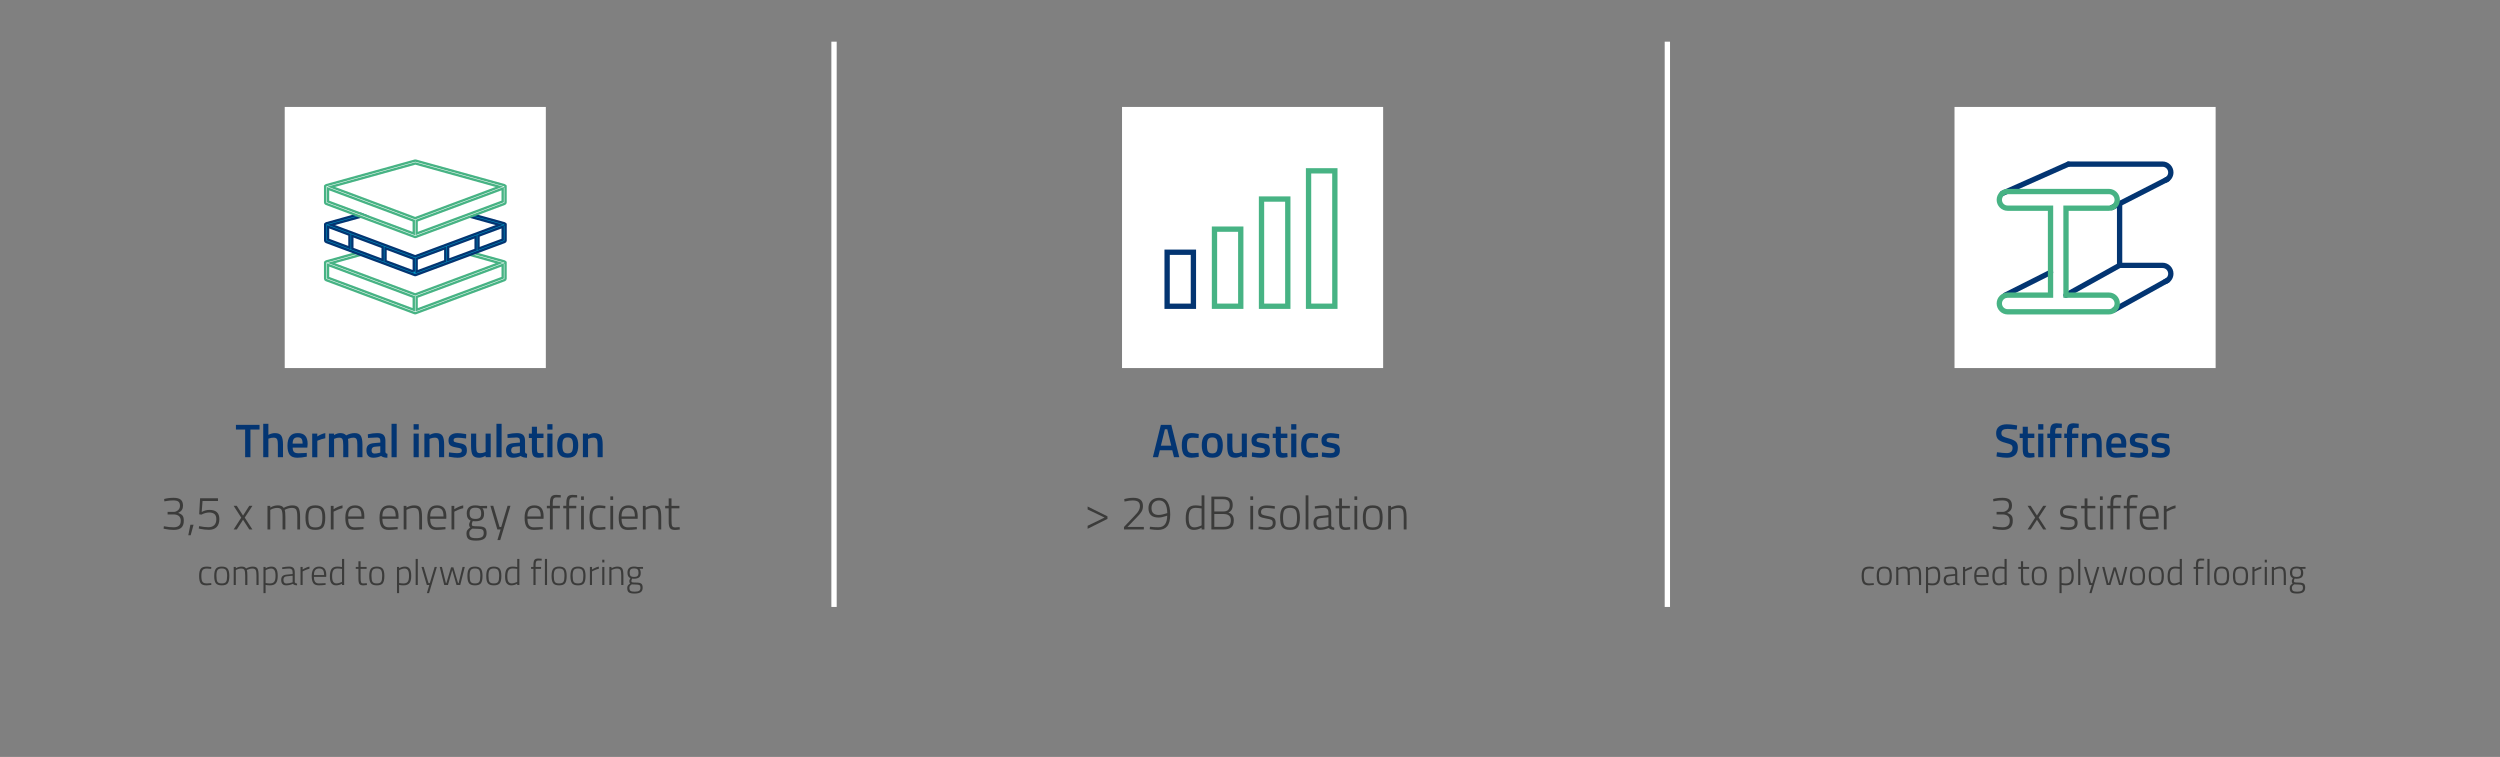 <?xml version="1.0" encoding="UTF-8"?>
<svg xmlns="http://www.w3.org/2000/svg" id="uuid-4d63871c-a9d1-4f1e-af3d-69547038568a" data-name="Ebene 1" width="1800" height="545" viewBox="0 0 1800 545">
  <rect x="0" y="0" width="1800" height="545" fill="#808080" stroke="none"/>
  <g>
    <path d="m169.87,309.27v-3.37h17v3.37h-6.56v19.92h-3.81v-19.92h-6.63Z" fill="#033572" stroke-width="0"></path>
    <path d="m193.23,329.2h-3.71v-24.07h3.71v7.96c1.68-.84,3.23-1.26,4.66-1.26,2.27,0,3.81.64,4.64,1.92.83,1.28,1.24,3.4,1.24,6.34v9.11h-3.71v-9.01c0-1.84-.19-3.14-.58-3.91-.39-.77-1.2-1.16-2.45-1.16-1.09,0-2.18.18-3.26.54l-.54.2v13.33Z" fill="#033572" stroke-width="0"></path>
    <path d="m219.9,326.14l.95-.1.07,2.75c-2.58.52-4.87.78-6.87.78-2.52,0-4.32-.69-5.42-2.07-1.1-1.38-1.65-3.59-1.65-6.63,0-6.03,2.46-9.04,7.38-9.04s7.14,2.6,7.14,7.79l-.24,2.65h-10.54c.02,1.41.33,2.44.92,3.09.59.66,1.69.99,3.3.99s3.26-.07,4.96-.2Zm-2.04-6.73c0-1.68-.27-2.85-.8-3.52-.53-.67-1.43-1-2.7-1s-2.19.35-2.77,1.05c-.58.7-.88,1.86-.9,3.47h7.17Z" fill="#033572" stroke-width="0"></path>
    <path d="m224.78,329.2v-17h3.67v2.04c1.93-1.25,3.85-2.05,5.78-2.41v3.71c-1.95.39-3.62.88-5,1.5l-.75.31v11.87h-3.71Z" fill="#033572" stroke-width="0"></path>
    <path d="m240.53,329.2h-3.71v-17h3.67v1.05c1.61-.95,3.08-1.43,4.42-1.43,1.97,0,3.41.56,4.32,1.67,2.06-1.11,4.11-1.67,6.15-1.67s3.48.63,4.32,1.89c.84,1.26,1.26,3.38,1.26,6.38v9.11h-3.67v-9.01c0-1.84-.19-3.14-.56-3.91-.37-.77-1.15-1.16-2.33-1.16-1.02,0-2.12.23-3.3.68l-.58.24c.18.45.27,1.9.27,4.35v8.81h-3.67v-8.74c0-2.02-.18-3.41-.54-4.18-.36-.77-1.16-1.16-2.38-1.16-1.13,0-2.19.23-3.16.68l-.51.2v13.19Z" fill="#033572" stroke-width="0"></path>
    <path d="m277.5,317.43v7.75c.02.5.15.87.39,1.1s.61.39,1.1.46l-.1,2.82c-1.95,0-3.46-.42-4.52-1.26-1.81.84-3.64,1.26-5.47,1.26-3.38,0-5.07-1.8-5.07-5.41,0-1.72.46-2.97,1.38-3.74.92-.77,2.33-1.24,4.23-1.39l4.39-.37v-1.22c0-.91-.2-1.54-.59-1.9-.4-.36-.98-.54-1.75-.54-1.45,0-3.26.09-5.44.27l-1.09.07-.14-2.62c2.47-.59,4.74-.88,6.82-.88s3.57.45,4.49,1.34c.92.9,1.38,2.32,1.38,4.27Zm-7.62,4.22c-1.56.14-2.35.99-2.35,2.55s.69,2.35,2.07,2.35c1.13,0,2.33-.18,3.6-.54l.61-.2v-4.52l-3.94.37Z" fill="#033572" stroke-width="0"></path>
    <path d="m281.91,329.2v-24.07h3.71v24.07h-3.71Z" fill="#033572" stroke-width="0"></path>
    <path d="m297.79,309.31v-3.91h3.71v3.91h-3.71Zm0,19.89v-17h3.71v17h-3.71Z" fill="#033572" stroke-width="0"></path>
    <path d="m309.25,329.2h-3.71v-17h3.67v1.05c1.65-.95,3.22-1.43,4.69-1.43,2.27,0,3.81.64,4.64,1.92.83,1.28,1.24,3.4,1.24,6.34v9.11h-3.67v-9.01c0-1.84-.2-3.14-.59-3.91-.4-.77-1.21-1.16-2.43-1.16-1.16,0-2.27.23-3.33.68l-.51.2v13.19Z" fill="#033572" stroke-width="0"></path>
    <path d="m335.59,315.7c-2.67-.36-4.61-.54-5.81-.54s-2.03.14-2.5.42c-.46.28-.7.73-.7,1.34s.25,1.04.76,1.29c.51.25,1.71.54,3.6.87,1.89.33,3.24.84,4.03,1.55.79.7,1.19,1.95,1.19,3.74s-.57,3.11-1.72,3.94c-1.14.84-2.82,1.26-5.01,1.26-1.38,0-3.13-.19-5.24-.58l-1.05-.17.14-3.09c2.72.36,4.68.54,5.88.54s2.06-.15,2.57-.44c.51-.29.77-.78.77-1.46s-.24-1.15-.73-1.41-1.65-.54-3.5-.85c-1.85-.31-3.2-.79-4.06-1.45-.86-.66-1.29-1.86-1.29-3.6s.6-3.05,1.79-3.91,2.71-1.29,4.57-1.29c1.45,0,3.23.18,5.34.54l1.05.2-.07,3.09Z" fill="#033572" stroke-width="0"></path>
    <path d="m349.63,312.2h3.67v17h-3.67v-1.05c-1.65.95-3.18,1.43-4.59,1.43-2.33,0-3.9-.63-4.69-1.89-.79-1.26-1.19-3.46-1.19-6.61v-8.87h3.71v8.91c0,2.04.17,3.41.51,4.11.34.7,1.13,1.05,2.38,1.05s2.35-.23,3.37-.68l.51-.2v-13.19Z" fill="#033572" stroke-width="0"></path>
    <path d="m357.44,329.2v-24.07h3.71v24.07h-3.71Z" fill="#033572" stroke-width="0"></path>
    <path d="m378.02,317.43v7.75c.02.5.15.87.39,1.1s.61.39,1.1.46l-.1,2.82c-1.95,0-3.46-.42-4.52-1.26-1.81.84-3.64,1.26-5.47,1.26-3.38,0-5.07-1.8-5.07-5.41,0-1.72.46-2.97,1.38-3.74.92-.77,2.33-1.24,4.23-1.39l4.39-.37v-1.22c0-.91-.2-1.54-.59-1.9-.4-.36-.98-.54-1.75-.54-1.45,0-3.26.09-5.44.27l-1.09.07-.14-2.62c2.47-.59,4.74-.88,6.82-.88s3.57.45,4.49,1.34c.92.9,1.38,2.32,1.38,4.27Zm-7.62,4.22c-1.56.14-2.35.99-2.35,2.55s.69,2.35,2.07,2.35c1.13,0,2.33-.18,3.6-.54l.61-.2v-4.52l-3.94.37Z" fill="#033572" stroke-width="0"></path>
    <path d="m391.31,315.36h-4.69v7.48c0,1.38.1,2.3.31,2.75.2.45.73.68,1.56.68l2.79-.1.17,2.96c-1.52.29-2.67.44-3.47.44-1.93,0-3.25-.44-3.96-1.33-.71-.88-1.07-2.55-1.07-5v-7.89h-2.18v-3.16h2.18v-4.93h3.67v4.93h4.69v3.16Z" fill="#033572" stroke-width="0"></path>
    <path d="m394.08,309.31v-3.91h3.71v3.91h-3.71Zm0,19.89v-17h3.71v17h-3.71Z" fill="#033572" stroke-width="0"></path>
    <path d="m402.92,314.03c1.17-1.47,3.11-2.21,5.83-2.21s4.66.74,5.83,2.21c1.17,1.47,1.75,3.68,1.75,6.63s-.57,5.17-1.7,6.66c-1.13,1.5-3.09,2.24-5.88,2.24s-4.75-.75-5.88-2.24c-1.13-1.5-1.7-3.72-1.7-6.66s.58-5.16,1.75-6.63Zm2.77,11.05c.52.91,1.54,1.36,3.06,1.36s2.54-.45,3.06-1.36.78-2.39.78-4.45-.28-3.52-.83-4.39c-.56-.86-1.56-1.29-3.01-1.29s-2.45.43-3.01,1.29c-.56.86-.83,2.32-.83,4.39s.26,3.55.78,4.45Z" fill="#033572" stroke-width="0"></path>
    <path d="m423.39,329.2h-3.71v-17h3.67v1.05c1.65-.95,3.22-1.43,4.69-1.43,2.27,0,3.81.64,4.64,1.92.83,1.28,1.24,3.4,1.24,6.34v9.11h-3.67v-9.01c0-1.84-.2-3.14-.59-3.91-.4-.77-1.21-1.16-2.43-1.16-1.16,0-2.27.23-3.33.68l-.51.2v13.19Z" fill="#033572" stroke-width="0"></path>
    <path d="m118.18,359.27c2.13-.57,4.39-.85,6.78-.85s4.12.45,5.2,1.36c1.08.91,1.61,2.37,1.61,4.39,0,2.24-1.04,3.89-3.13,4.93l-.41.2c1.38.43,2.41,1.03,3.09,1.8.68.77,1.02,2.03,1.02,3.77,0,2.24-.58,3.92-1.75,5.02-1.17,1.1-2.99,1.65-5.46,1.65-2.13,0-4.24-.23-6.32-.68l-1.02-.2.2-1.77c2.43.5,4.75.75,6.97.75,3.47,0,5.2-1.55,5.2-4.66,0-2.9-1.64-4.43-4.93-4.59h-4.56v-1.84h4.52c1.02,0,2.01-.4,2.96-1.19.95-.79,1.43-1.87,1.43-3.23s-.37-2.34-1.1-2.94c-.74-.6-2-.9-3.79-.9s-3.62.18-5.47.54l-.85.17-.2-1.73Z" fill="#3b3b3a" stroke-width="0"></path>
    <path d="m135.57,385.38l1.5-7.55h2.28l-2.07,7.55h-1.7Z" fill="#3b3b3a" stroke-width="0"></path>
    <path d="m156.95,358.76v1.94h-11.12l-.61,7.92c1.81-1,3.67-1.5,5.58-1.5,4.76,0,7.14,2.2,7.14,6.6,0,2.54-.66,4.47-1.97,5.78s-3.15,1.97-5.51,1.97c-1.93,0-4.01-.23-6.26-.68l-1.09-.24.27-1.73c2.56.52,4.77.78,6.63.78s3.28-.5,4.27-1.5c.99-1,1.48-2.4,1.48-4.2s-.45-3.07-1.36-3.81c-.91-.74-2.18-1.1-3.81-1.1-.86,0-1.76.13-2.69.39-.93.26-1.64.53-2.14.8l-.78.37-1.56-.27.65-11.53h12.89Z" fill="#3b3b3a" stroke-width="0"></path>
    <path d="m168.21,364.2h2.28l4.49,7,4.49-7h2.28l-5.54,8.47,5.51,8.53h-2.24l-4.49-6.97-4.49,6.97h-2.28l5.47-8.5-5.47-8.5Z" fill="#3b3b3a" stroke-width="0"></path>
    <path d="m194.59,381.2h-2.01v-17h2.01v1.26c1.72-1.06,3.56-1.6,5.51-1.6s3.33.6,4.15,1.8c.82-.5,1.81-.92,2.98-1.27,1.17-.35,2.22-.53,3.15-.53,2.27,0,3.78.59,4.54,1.78.76,1.19,1.14,3.4,1.14,6.61v8.94h-2.01v-8.84c0-2.61-.24-4.37-.73-5.29-.49-.92-1.55-1.38-3.18-1.38-.82,0-1.66.12-2.52.36-.86.24-1.52.48-1.97.73l-.68.34c.34.86.51,2.61.51,5.24v8.84h-2.04v-8.77c0-2.65-.24-4.44-.73-5.35-.49-.92-1.54-1.38-3.15-1.38-.79,0-1.6.12-2.43.36-.83.24-1.46.48-1.89.73l-.65.34v14.08Z" fill="#3b3b3a" stroke-width="0"></path>
    <path d="m219.92,372.66c0-3.2.54-5.46,1.62-6.8,1.08-1.34,2.91-2.01,5.51-2.01s4.43.67,5.51,2.01c1.08,1.34,1.62,3.6,1.62,6.8s-.49,5.47-1.48,6.83c-.99,1.36-2.86,2.04-5.63,2.04s-4.65-.68-5.64-2.04c-1-1.36-1.5-3.64-1.5-6.83Zm2.11-.05c0,2.69.31,4.54.94,5.58.62,1.03,1.98,1.55,4.08,1.55s3.46-.52,4.1-1.56c.63-1.04.95-2.9.95-5.56s-.36-4.49-1.07-5.47-2.03-1.48-3.96-1.48-3.25.49-3.96,1.46c-.71.98-1.07,2.81-1.07,5.49Z" fill="#3b3b3a" stroke-width="0"></path>
    <path d="m238.17,381.2v-17h2.01v2.45c.84-.59,1.86-1.16,3.08-1.7,1.21-.54,2.33-.91,3.35-1.09v2.04c-.97.2-1.99.52-3.06.93-1.07.42-1.89.79-2.48,1.11l-.88.51v12.75h-2.01Z" fill="#3b3b3a" stroke-width="0"></path>
    <path d="m260.62,379.5l1.02-.1.07,1.67c-2.56.32-4.73.48-6.49.48-2.45-.02-4.16-.75-5.13-2.18-.98-1.43-1.46-3.63-1.46-6.6,0-5.94,2.33-8.91,7-8.91,2.24,0,3.92.64,5.03,1.92,1.11,1.28,1.67,3.33,1.67,6.14l-.07,1.63h-11.56c0,2.09.36,3.63,1.07,4.64.71,1.01,1.94,1.51,3.67,1.51s3.46-.07,5.19-.2Zm-9.93-7.65h9.59c0-2.24-.37-3.84-1.1-4.79-.74-.95-1.92-1.43-3.54-1.43s-2.85.49-3.69,1.48c-.84.99-1.26,2.57-1.26,4.74Z" fill="#3b3b3a" stroke-width="0"></path>
    <path d="m285.24,379.5l1.02-.1.07,1.67c-2.56.32-4.73.48-6.49.48-2.45-.02-4.16-.75-5.13-2.18-.98-1.43-1.46-3.63-1.46-6.6,0-5.94,2.33-8.91,7-8.91,2.24,0,3.92.64,5.03,1.92,1.11,1.28,1.67,3.33,1.67,6.14l-.07,1.63h-11.56c0,2.09.36,3.63,1.07,4.64.71,1.01,1.94,1.51,3.67,1.51s3.46-.07,5.19-.2Zm-9.93-7.65h9.59c0-2.24-.37-3.84-1.1-4.79-.74-.95-1.92-1.43-3.54-1.43s-2.85.49-3.69,1.48c-.84.99-1.26,2.57-1.26,4.74Z" fill="#3b3b3a" stroke-width="0"></path>
    <path d="m292.65,381.2h-2.01v-17h2.01v1.26c1.9-1.06,3.75-1.6,5.54-1.6,2.27,0,3.78.6,4.54,1.8.76,1.2,1.14,3.4,1.14,6.6v8.94h-2.04v-8.84c0-2.61-.25-4.37-.75-5.29s-1.56-1.38-3.2-1.38c-.79,0-1.63.12-2.5.36-.87.24-1.55.48-2.02.73l-.71.34v14.08Z" fill="#3b3b3a" stroke-width="0"></path>
    <path d="m319.67,379.5l1.02-.1.07,1.67c-2.56.32-4.73.48-6.49.48-2.45-.02-4.16-.75-5.13-2.18-.98-1.43-1.46-3.63-1.46-6.6,0-5.94,2.33-8.91,7-8.91,2.24,0,3.92.64,5.03,1.92,1.11,1.28,1.67,3.33,1.67,6.14l-.07,1.63h-11.56c0,2.09.36,3.63,1.07,4.64.71,1.01,1.94,1.51,3.67,1.51s3.46-.07,5.19-.2Zm-9.93-7.65h9.59c0-2.24-.37-3.84-1.1-4.79-.74-.95-1.92-1.43-3.54-1.43s-2.85.49-3.69,1.48c-.84.99-1.26,2.57-1.26,4.74Z" fill="#3b3b3a" stroke-width="0"></path>
    <path d="m325.08,381.2v-17h2.01v2.45c.84-.59,1.86-1.16,3.08-1.7,1.21-.54,2.33-.91,3.35-1.09v2.04c-.97.2-1.99.52-3.06.93-1.07.42-1.89.79-2.48,1.11l-.88.51v12.75h-2.01Z" fill="#3b3b3a" stroke-width="0"></path>
    <path d="m350.37,383.78c0,1.93-.62,3.32-1.85,4.18-1.24.86-3.16,1.29-5.76,1.29s-4.41-.37-5.41-1.12c-1-.75-1.5-2.12-1.5-4.11,0-.95.2-1.72.61-2.29.41-.58,1.12-1.24,2.14-1.99-.57-.36-.85-1.13-.85-2.31,0-.36.27-1.08.82-2.14l.27-.51c-1.86-.77-2.79-2.48-2.79-5.13,0-3.85,2.05-5.78,6.15-5.78,1.16,0,2.18.11,3.06.34l.51.1,4.93-.1v1.8l-3.4-.07c.82.82,1.22,2.16,1.22,4.03s-.52,3.23-1.55,4.08c-1.03.85-2.66,1.28-4.88,1.28-.66,0-1.24-.05-1.73-.14-.45,1.11-.68,1.81-.68,2.11,0,.75.22,1.21.66,1.38.44.17,1.76.26,3.96.27,2.2.01,3.76.34,4.67.99s1.38,1.93,1.38,3.86Zm-12.48.1c0,1.36.34,2.3,1.02,2.82.68.52,1.99.78,3.94.78s3.34-.28,4.18-.83c.84-.56,1.26-1.48,1.26-2.79s-.31-2.15-.92-2.53c-.61-.39-1.78-.58-3.5-.58l-3.84-.14c-.84.59-1.41,1.1-1.7,1.55-.29.44-.44,1.01-.44,1.72Zm.24-14.26c0,1.46.32,2.49.95,3.09.63.6,1.71.9,3.21.9s2.58-.29,3.21-.88c.63-.59.95-1.63.95-3.11s-.32-2.53-.95-3.15c-.63-.61-1.71-.92-3.21-.92s-2.58.31-3.21.94c-.64.62-.95,1.67-.95,3.13Z" fill="#3b3b3a" stroke-width="0"></path>
    <path d="m353.08,364.2h2.07l4.52,15.23h1.22l4.56-15.23h2.07l-7.34,24.65h-2.04l2.28-7.65h-2.35l-5-17Z" fill="#3b3b3a" stroke-width="0"></path>
    <path d="m389.7,379.5l1.02-.1.07,1.67c-2.56.32-4.73.48-6.49.48-2.45-.02-4.16-.75-5.13-2.18-.98-1.43-1.46-3.63-1.46-6.6,0-5.94,2.33-8.91,7-8.91,2.24,0,3.92.64,5.03,1.92,1.11,1.28,1.67,3.33,1.67,6.14l-.07,1.63h-11.56c0,2.09.36,3.63,1.07,4.64.71,1.01,1.94,1.51,3.67,1.51s3.46-.07,5.19-.2Zm-9.93-7.65h9.59c0-2.24-.37-3.84-1.1-4.79-.74-.95-1.92-1.43-3.54-1.43s-2.85.49-3.69,1.48c-.84.99-1.26,2.57-1.26,4.74Z" fill="#3b3b3a" stroke-width="0"></path>
    <path d="m397.98,366v15.2h-2.04v-15.2h-2.21v-1.8h2.21v-1.73c0-2.4.33-4.03.99-4.88.66-.85,1.82-1.28,3.5-1.28l3.3.17v1.73c-1.34-.05-2.33-.07-2.99-.07-1.07,0-1.79.29-2.18.88-.39.59-.58,1.75-.58,3.47v1.7h5.13v1.8h-5.13Z" fill="#3b3b3a" stroke-width="0"></path>
    <path d="m409.79,366v15.2h-2.04v-15.2h-2.21v-1.8h2.21v-1.73c0-2.4.33-4.03.99-4.88.66-.85,1.82-1.28,3.5-1.28l3.3.17v1.73c-1.34-.05-2.33-.07-2.99-.07-1.07,0-1.79.29-2.18.88-.39.59-.58,1.75-.58,3.47v1.7h5.13v1.8h-5.13Z" fill="#3b3b3a" stroke-width="0"></path>
    <path d="m418.38,359.95v-2.55h2.01v2.55h-2.01Zm0,21.25v-17h2.01v17h-2.01Z" fill="#3b3b3a" stroke-width="0"></path>
    <path d="m431.47,363.86c1.02,0,2.23.11,3.64.34l.78.1-.1,1.73c-1.79-.23-3.12-.34-3.98-.34-2.02,0-3.4.49-4.15,1.48-.75.99-1.12,2.8-1.12,5.44s.34,4.48,1.02,5.52c.68,1.04,2.1,1.56,4.25,1.56l4.05-.31.07,1.73c-2.02.27-3.51.41-4.49.41-2.7,0-4.54-.67-5.52-2.01-.99-1.34-1.48-3.64-1.48-6.9s.54-5.54,1.62-6.83c1.08-1.29,2.88-1.94,5.42-1.94Z" fill="#3b3b3a" stroke-width="0"></path>
    <path d="m439.45,359.95v-2.55h2.01v2.55h-2.01Zm0,21.25v-17h2.01v17h-2.01Z" fill="#3b3b3a" stroke-width="0"></path>
    <path d="m457.45,379.5l1.02-.1.07,1.67c-2.56.32-4.73.48-6.49.48-2.45-.02-4.16-.75-5.13-2.18-.98-1.43-1.46-3.63-1.46-6.6,0-5.94,2.33-8.91,7-8.91,2.24,0,3.92.64,5.03,1.92,1.11,1.28,1.67,3.33,1.67,6.14l-.07,1.63h-11.56c0,2.09.36,3.63,1.07,4.64.71,1.01,1.94,1.51,3.67,1.51s3.46-.07,5.19-.2Zm-9.93-7.65h9.59c0-2.24-.37-3.84-1.1-4.79-.74-.95-1.92-1.43-3.54-1.43s-2.85.49-3.69,1.48c-.84.99-1.26,2.57-1.26,4.74Z" fill="#3b3b3a" stroke-width="0"></path>
    <path d="m464.87,381.2h-2.01v-17h2.01v1.26c1.9-1.06,3.75-1.6,5.54-1.6,2.27,0,3.78.6,4.54,1.8.76,1.2,1.14,3.4,1.14,6.6v8.94h-2.04v-8.84c0-2.61-.25-4.37-.75-5.29s-1.56-1.38-3.2-1.38c-.79,0-1.63.12-2.5.36-.87.24-1.55.48-2.02.73l-.71.34v14.08Z" fill="#3b3b3a" stroke-width="0"></path>
    <path d="m489.16,366h-5.68v8.4c0,2.2.16,3.64.48,4.32.32.68,1.06,1.02,2.24,1.02l3.13-.24.14,1.73c-1.5.23-2.64.34-3.43.34-1.72,0-2.92-.42-3.59-1.27-.67-.85-1-2.48-1-4.88v-9.42h-2.52v-1.8h2.52v-5.34h2.04v5.34h5.68v1.8Z" fill="#3b3b3a" stroke-width="0"></path>
    <path d="m148.75,407.94c.78,0,1.71.09,2.78.26l.6.08-.08,1.33c-1.37-.17-2.38-.26-3.04-.26-1.54,0-2.6.38-3.17,1.13-.57.75-.86,2.14-.86,4.16s.26,3.43.78,4.23,1.6,1.2,3.25,1.2l3.09-.23.05,1.33c-1.54.21-2.69.31-3.43.31-2.06,0-3.47-.51-4.22-1.53-.75-1.02-1.13-2.78-1.13-5.28s.41-4.24,1.24-5.23c.82-.99,2.21-1.48,4.15-1.48Z" fill="#3b3b3a" stroke-width="0"></path>
    <path d="m154.23,414.67c0-2.44.41-4.18,1.24-5.2.82-1.02,2.23-1.53,4.21-1.53s3.39.51,4.21,1.53c.82,1.02,1.23,2.76,1.23,5.2s-.38,4.19-1.13,5.23-2.19,1.56-4.3,1.56-3.55-.52-4.32-1.56-1.14-2.78-1.14-5.23Zm1.61-.04c0,2.05.24,3.48.71,4.26.48.79,1.52,1.18,3.12,1.18s2.65-.4,3.13-1.2c.49-.8.73-2.21.73-4.25s-.27-3.43-.82-4.19-1.56-1.13-3.03-1.13-2.48.37-3.03,1.12c-.55.75-.82,2.15-.82,4.2Z" fill="#3b3b3a" stroke-width="0"></path>
    <path d="m169.8,421.2h-1.53v-13h1.53v.96c1.32-.81,2.72-1.22,4.21-1.22s2.55.46,3.17,1.38c.62-.38,1.38-.71,2.27-.98.89-.27,1.69-.4,2.4-.4,1.73,0,2.89.45,3.47,1.36.58.91.87,2.6.87,5.06v6.84h-1.53v-6.76c0-1.99-.19-3.34-.56-4.04-.37-.7-1.18-1.05-2.43-1.05-.62,0-1.27.09-1.92.27s-1.16.37-1.51.56l-.52.26c.26.66.39,1.99.39,4v6.76h-1.56v-6.71c0-2.03-.19-3.39-.56-4.1-.37-.7-1.17-1.05-2.41-1.05-.61,0-1.23.09-1.86.27s-1.11.37-1.44.56l-.49.26v10.76Z" fill="#3b3b3a" stroke-width="0"></path>
    <path d="m189.71,427.05v-18.85h1.53v.99c1.35-.83,2.78-1.25,4.28-1.25s2.62.53,3.35,1.59c.74,1.06,1.1,2.78,1.1,5.16s-.43,4.11-1.3,5.17-2.31,1.6-4.32,1.6c-1.07,0-2.11-.11-3.12-.34v5.93h-1.53Zm5.49-17.71c-.57,0-1.19.1-1.85.29s-1.17.39-1.53.6l-.57.29v9.26c1.18.21,2.2.31,3.07.31,1.49,0,2.54-.42,3.15-1.26.61-.84.91-2.23.91-4.16s-.26-3.3-.79-4.11-1.32-1.21-2.38-1.21Z" fill="#3b3b3a" stroke-width="0"></path>
    <path d="m212.23,412.07v6.97c.07.64.63,1.02,1.69,1.14l-.08,1.25c-1.33,0-2.31-.35-2.94-1.04-1.63.71-3.26,1.07-4.89,1.07-1.16,0-2.05-.33-2.65-1-.61-.67-.91-1.62-.91-2.86s.31-2.16.92-2.76c.62-.6,1.58-.97,2.9-1.1l4.42-.44v-1.22c0-.97-.21-1.67-.64-2.09-.43-.42-.99-.64-1.7-.64-1.11,0-2.55.1-4.32.31l-.81.08-.08-1.25c1.91-.36,3.58-.55,5.01-.55s2.47.34,3.11,1.01c.64.68.96,1.72.96,3.12Zm-8.16,5.43c0,1.75.72,2.63,2.16,2.63.62,0,1.31-.07,2.05-.22.75-.15,1.33-.3,1.77-.46l.65-.23v-4.71l-4.24.44c-.85.07-1.46.31-1.83.73-.37.42-.56,1.02-.56,1.82Z" fill="#3b3b3a" stroke-width="0"></path>
    <path d="m216.37,421.2v-13h1.53v1.87c.64-.45,1.43-.88,2.35-1.3s1.78-.69,2.56-.83v1.56c-.75.16-1.53.39-2.34.72-.81.32-1.45.6-1.9.84l-.68.39v9.75h-1.53Z" fill="#3b3b3a" stroke-width="0"></path>
    <path d="m233.62,419.9l.78-.08.05,1.27c-1.96.24-3.61.36-4.97.36-1.87-.02-3.18-.57-3.93-1.66-.75-1.09-1.12-2.77-1.12-5.04,0-4.54,1.79-6.81,5.36-6.81,1.72,0,3,.49,3.85,1.47.85.98,1.27,2.54,1.27,4.69l-.05,1.25h-8.84c0,1.6.27,2.78.82,3.55.55.77,1.48,1.16,2.81,1.16s2.65-.05,3.97-.16Zm-7.59-5.85h7.33c0-1.72-.28-2.94-.84-3.67-.56-.73-1.47-1.09-2.7-1.09s-2.18.38-2.82,1.13-.96,1.96-.96,3.63Z" fill="#3b3b3a" stroke-width="0"></path>
    <path d="m247.8,402.42v18.77h-1.56v-.96c-1.37.81-2.76,1.22-4.16,1.22-.64,0-1.2-.07-1.66-.22-.47-.15-.94-.44-1.43-.87-.99-.88-1.48-2.61-1.48-5.19s.42-4.42,1.25-5.55c.83-1.13,2.24-1.69,4.21-1.69.76,0,1.85.11,3.28.34v-5.85h1.56Zm-6.69,17.45c.32.12.74.18,1.25.18s1.1-.1,1.77-.29c.67-.19,1.19-.37,1.57-.55l.55-.29v-9.31c-1.39-.21-2.46-.31-3.22-.31-1.47,0-2.49.45-3.06,1.35-.56.9-.84,2.3-.84,4.19,0,2.22.34,3.67,1.01,4.34.33.33.65.55.98.68Z" fill="#3b3b3a" stroke-width="0"></path>
    <path d="m263.97,409.57h-4.34v6.42c0,1.68.12,2.78.36,3.3s.81.78,1.72.78l2.39-.18.1,1.33c-1.14.17-2.02.26-2.63.26-1.32,0-2.23-.33-2.74-.98-.51-.65-.77-1.89-.77-3.73v-7.2h-1.92v-1.38h1.92v-4.08h1.56v4.08h4.34v1.38Z" fill="#3b3b3a" stroke-width="0"></path>
    <path d="m265.86,414.67c0-2.44.41-4.18,1.24-5.2.82-1.02,2.23-1.53,4.21-1.53s3.39.51,4.21,1.53c.82,1.02,1.23,2.76,1.23,5.2s-.38,4.19-1.13,5.23-2.19,1.56-4.3,1.56-3.55-.52-4.32-1.56-1.14-2.78-1.14-5.23Zm1.61-.04c0,2.05.24,3.48.71,4.26.48.79,1.52,1.18,3.12,1.18s2.65-.4,3.13-1.2c.49-.8.73-2.21.73-4.25s-.27-3.43-.82-4.19-1.56-1.13-3.03-1.13-2.48.37-3.03,1.12c-.55.75-.82,2.15-.82,4.2Z" fill="#3b3b3a" stroke-width="0"></path>
    <path d="m285.83,427.05v-18.85h1.53v.99c1.35-.83,2.78-1.25,4.28-1.25s2.62.53,3.35,1.59c.74,1.06,1.1,2.78,1.1,5.16s-.43,4.11-1.3,5.17-2.31,1.6-4.32,1.6c-1.07,0-2.11-.11-3.12-.34v5.93h-1.53Zm5.49-17.71c-.57,0-1.19.1-1.85.29s-1.17.39-1.53.6l-.57.29v9.26c1.18.21,2.2.31,3.07.31,1.49,0,2.54-.42,3.15-1.26.61-.84.91-2.23.91-4.16s-.26-3.3-.79-4.11-1.32-1.21-2.38-1.21Z" fill="#3b3b3a" stroke-width="0"></path>
    <path d="m299.28,421.2v-18.77h1.53v18.77h-1.53Z" fill="#3b3b3a" stroke-width="0"></path>
    <path d="m303.48,408.2h1.59l3.46,11.65h.94l3.48-11.65h1.59l-5.62,18.85h-1.56l1.74-5.85h-1.79l-3.82-13Z" fill="#3b3b3a" stroke-width="0"></path>
    <path d="m316.59,408.2h1.59l2.86,11.65h.36l3.38-11.39h1.64l3.38,11.39h.39l2.86-11.65h1.59l-3.25,13h-2.7l-3.07-10.71-3.09,10.71h-2.68l-3.25-13Z" fill="#3b3b3a" stroke-width="0"></path>
    <path d="m336.53,414.67c0-2.44.41-4.18,1.24-5.2.82-1.02,2.23-1.53,4.21-1.53s3.39.51,4.21,1.53c.82,1.02,1.23,2.76,1.23,5.2s-.38,4.19-1.13,5.23-2.19,1.56-4.3,1.56-3.55-.52-4.32-1.56-1.14-2.78-1.14-5.23Zm1.61-.04c0,2.05.24,3.48.71,4.26.48.79,1.52,1.18,3.12,1.18s2.65-.4,3.13-1.2c.49-.8.73-2.21.73-4.25s-.27-3.43-.82-4.19-1.56-1.13-3.03-1.13-2.48.37-3.03,1.12c-.55.75-.82,2.15-.82,4.2Z" fill="#3b3b3a" stroke-width="0"></path>
    <path d="m350.1,414.67c0-2.44.41-4.18,1.24-5.2.82-1.02,2.23-1.53,4.21-1.53s3.39.51,4.21,1.53c.82,1.02,1.23,2.76,1.23,5.2s-.38,4.19-1.13,5.23-2.19,1.56-4.3,1.56-3.55-.52-4.32-1.56-1.14-2.78-1.14-5.23Zm1.61-.04c0,2.05.24,3.48.71,4.26.48.79,1.52,1.18,3.12,1.18s2.65-.4,3.13-1.2c.49-.8.73-2.21.73-4.25s-.27-3.43-.82-4.19-1.56-1.13-3.03-1.13-2.48.37-3.03,1.12c-.55.75-.82,2.15-.82,4.2Z" fill="#3b3b3a" stroke-width="0"></path>
    <path d="m373.95,402.42v18.77h-1.56v-.96c-1.37.81-2.76,1.22-4.16,1.22-.64,0-1.2-.07-1.66-.22-.47-.15-.94-.44-1.43-.87-.99-.88-1.48-2.61-1.48-5.19s.42-4.42,1.25-5.55c.83-1.13,2.24-1.69,4.21-1.69.76,0,1.85.11,3.28.34v-5.85h1.56Zm-6.69,17.45c.32.12.74.18,1.25.18s1.1-.1,1.77-.29c.67-.19,1.19-.37,1.57-.55l.55-.29v-9.31c-1.39-.21-2.46-.31-3.22-.31-1.47,0-2.49.45-3.06,1.35-.56.9-.84,2.3-.84,4.19,0,2.22.34,3.67,1.01,4.34.33.33.65.55.98.68Z" fill="#3b3b3a" stroke-width="0"></path>
    <path d="m385.63,409.57v11.62h-1.56v-11.62h-1.69v-1.38h1.69v-1.33c0-1.84.25-3.08.75-3.73.5-.65,1.4-.98,2.68-.98l2.52.13v1.33c-1.02-.03-1.79-.05-2.29-.05-.81,0-1.37.23-1.66.68-.29.45-.44,1.33-.44,2.65v1.3h3.93v1.38h-3.93Z" fill="#3b3b3a" stroke-width="0"></path>
    <path d="m392.34,421.2v-18.77h1.53v18.77h-1.53Z" fill="#3b3b3a" stroke-width="0"></path>
    <path d="m397.12,414.67c0-2.44.41-4.18,1.24-5.2.82-1.02,2.23-1.53,4.21-1.53s3.39.51,4.21,1.53c.82,1.02,1.23,2.76,1.23,5.2s-.38,4.19-1.13,5.23-2.19,1.56-4.3,1.56-3.55-.52-4.32-1.56-1.14-2.78-1.14-5.23Zm1.61-.04c0,2.05.24,3.48.71,4.26.48.79,1.52,1.18,3.12,1.18s2.65-.4,3.13-1.2c.49-.8.73-2.21.73-4.25s-.27-3.43-.82-4.19-1.56-1.13-3.03-1.13-2.48.37-3.03,1.12c-.55.75-.82,2.15-.82,4.2Z" fill="#3b3b3a" stroke-width="0"></path>
    <path d="m410.7,414.67c0-2.44.41-4.18,1.24-5.2.82-1.02,2.23-1.53,4.21-1.53s3.39.51,4.21,1.53c.82,1.02,1.23,2.76,1.23,5.2s-.38,4.19-1.13,5.23-2.19,1.56-4.3,1.56-3.55-.52-4.32-1.56-1.14-2.78-1.14-5.23Zm1.61-.04c0,2.05.24,3.48.71,4.26.48.79,1.52,1.18,3.12,1.18s2.65-.4,3.13-1.2c.49-.8.73-2.21.73-4.25s-.27-3.43-.82-4.19-1.56-1.13-3.03-1.13-2.48.37-3.03,1.12c-.55.75-.82,2.15-.82,4.2Z" fill="#3b3b3a" stroke-width="0"></path>
    <path d="m424.73,421.2v-13h1.53v1.87c.64-.45,1.43-.88,2.35-1.3s1.78-.69,2.56-.83v1.56c-.75.16-1.53.39-2.34.72-.81.32-1.45.6-1.9.84l-.68.39v9.75h-1.53Z" fill="#3b3b3a" stroke-width="0"></path>
    <path d="m433.62,404.95v-1.95h1.53v1.95h-1.53Zm0,16.25v-13h1.53v13h-1.53Z" fill="#3b3b3a" stroke-width="0"></path>
    <path d="m440.27,421.2h-1.53v-13h1.53v.96c1.46-.81,2.87-1.22,4.24-1.22,1.73,0,2.89.46,3.47,1.38.58.92.87,2.6.87,5.04v6.84h-1.56v-6.76c0-1.99-.19-3.34-.57-4.04-.38-.7-1.2-1.05-2.44-1.05-.61,0-1.24.09-1.91.27-.67.18-1.18.37-1.55.56l-.55.26v10.76Z" fill="#3b3b3a" stroke-width="0"></path>
    <path d="m462.71,423.17c0,1.47-.47,2.54-1.42,3.2-.94.66-2.41.99-4.41.99s-3.37-.29-4.13-.86c-.76-.57-1.14-1.62-1.14-3.15,0-.73.16-1.31.47-1.76.31-.44.86-.95,1.64-1.52-.43-.28-.65-.87-.65-1.77,0-.28.21-.82.62-1.64l.21-.39c-1.42-.59-2.13-1.9-2.13-3.93,0-2.95,1.57-4.42,4.71-4.42.88,0,1.66.09,2.34.26l.39.08,3.77-.08v1.38l-2.6-.05c.62.62.94,1.65.94,3.08s-.39,2.47-1.18,3.12c-.79.65-2.03.98-3.73.98-.5,0-.94-.03-1.33-.1-.35.85-.52,1.39-.52,1.61,0,.57.17.92.51,1.05.34.13,1.35.2,3.03.21,1.68,0,2.87.26,3.57.75.7.49,1.05,1.48,1.05,2.95Zm-9.54.08c0,1.04.26,1.76.78,2.16.52.4,1.53.6,3.02.6s2.56-.21,3.2-.64c.64-.42.96-1.14.96-2.13s-.23-1.64-.7-1.94c-.47-.29-1.36-.44-2.68-.44l-2.94-.1c-.64.45-1.08.84-1.3,1.18-.23.34-.34.78-.34,1.31Zm.18-10.91c0,1.12.24,1.91.73,2.37.48.46,1.3.69,2.46.69s1.97-.23,2.46-.68c.48-.45.73-1.24.73-2.38s-.24-1.94-.73-2.4c-.49-.47-1.3-.7-2.46-.7s-1.97.24-2.46.71c-.49.48-.73,1.27-.73,2.39Z" fill="#3b3b3a" stroke-width="0"></path>
  </g>
  <g>
    <path d="m830.06,329.2l5.75-23.29h7.51l5.78,23.29h-3.81l-1.26-5h-8.94l-1.26,5h-3.77Zm8.67-20.13l-2.89,11.8h7.45l-2.86-11.8h-1.7Z" fill="#033572" stroke-width="0"></path>
    <path d="m858,311.82c1.2,0,2.62.16,4.25.48l.85.17-.14,2.92c-1.79-.18-3.12-.27-3.98-.27-1.72,0-2.88.39-3.47,1.16-.59.77-.88,2.22-.88,4.35s.28,3.6.85,4.42c.57.82,1.75,1.22,3.54,1.22l3.98-.27.1,2.96c-2.29.41-4.01.61-5.17.61-2.58,0-4.4-.7-5.46-2.09-1.05-1.39-1.58-3.68-1.58-6.85s.56-5.43,1.67-6.78c1.11-1.35,2.92-2.02,5.44-2.02Z" fill="#033572" stroke-width="0"></path>
    <path d="m867.02,314.03c1.17-1.47,3.11-2.21,5.83-2.21s4.66.74,5.83,2.21c1.17,1.47,1.75,3.68,1.75,6.63s-.57,5.17-1.7,6.66c-1.13,1.5-3.09,2.24-5.88,2.24s-4.75-.75-5.88-2.24c-1.13-1.5-1.7-3.72-1.7-6.66s.58-5.16,1.75-6.63Zm2.77,11.05c.52.91,1.54,1.36,3.06,1.36s2.54-.45,3.06-1.36.78-2.39.78-4.45-.28-3.52-.83-4.39c-.56-.86-1.56-1.29-3.01-1.29s-2.45.43-3.01,1.29c-.56.86-.83,2.32-.83,4.39s.26,3.55.78,4.45Z" fill="#033572" stroke-width="0"></path>
    <path d="m894.07,312.2h3.67v17h-3.67v-1.05c-1.65.95-3.18,1.43-4.59,1.43-2.33,0-3.9-.63-4.69-1.89-.79-1.26-1.19-3.46-1.19-6.61v-8.87h3.71v8.91c0,2.04.17,3.41.51,4.11.34.7,1.13,1.05,2.38,1.05s2.35-.23,3.37-.68l.51-.2v-13.19Z" fill="#033572" stroke-width="0"></path>
    <path d="m913.75,315.7c-2.67-.36-4.61-.54-5.81-.54s-2.03.14-2.5.42c-.46.28-.7.73-.7,1.34s.26,1.04.77,1.29c.51.25,1.71.54,3.6.87,1.89.33,3.24.84,4.03,1.55.79.7,1.19,1.95,1.19,3.74s-.57,3.11-1.72,3.94c-1.14.84-2.82,1.26-5.01,1.26-1.38,0-3.13-.19-5.24-.58l-1.05-.17.14-3.09c2.72.36,4.68.54,5.88.54s2.06-.15,2.57-.44c.51-.29.76-.78.76-1.46s-.24-1.15-.73-1.41c-.49-.26-1.66-.54-3.5-.85-1.85-.31-3.2-.79-4.06-1.45-.86-.66-1.29-1.86-1.29-3.6s.6-3.05,1.79-3.91,2.71-1.29,4.57-1.29c1.45,0,3.23.18,5.34.54l1.05.2-.07,3.09Z" fill="#033572" stroke-width="0"></path>
    <path d="m926.9,315.36h-4.69v7.48c0,1.38.1,2.3.31,2.75.2.45.72.68,1.56.68l2.79-.1.17,2.96c-1.52.29-2.67.44-3.47.44-1.93,0-3.25-.44-3.96-1.33-.71-.88-1.07-2.55-1.07-5v-7.89h-2.18v-3.16h2.18v-4.93h3.67v4.93h4.69v3.16Z" fill="#033572" stroke-width="0"></path>
    <path d="m929.67,309.31v-3.91h3.71v3.91h-3.71Zm0,19.89v-17h3.71v17h-3.71Z" fill="#033572" stroke-width="0"></path>
    <path d="m943.94,311.82c1.2,0,2.62.16,4.25.48l.85.17-.14,2.92c-1.79-.18-3.12-.27-3.98-.27-1.72,0-2.88.39-3.47,1.16-.59.77-.88,2.22-.88,4.35s.28,3.6.85,4.42,1.75,1.22,3.54,1.22l3.98-.27.1,2.96c-2.29.41-4.01.61-5.17.61-2.58,0-4.4-.7-5.46-2.09-1.05-1.39-1.58-3.68-1.58-6.85s.55-5.43,1.67-6.78c1.11-1.35,2.92-2.02,5.44-2.02Z" fill="#033572" stroke-width="0"></path>
    <path d="m964.15,315.7c-2.67-.36-4.61-.54-5.81-.54s-2.03.14-2.5.42c-.46.28-.7.73-.7,1.34s.25,1.04.76,1.29c.51.25,1.71.54,3.6.87,1.89.33,3.23.84,4.03,1.55.79.7,1.19,1.95,1.19,3.74s-.57,3.11-1.72,3.94c-1.14.84-2.82,1.26-5.02,1.26-1.38,0-3.13-.19-5.24-.58l-1.05-.17.13-3.09c2.72.36,4.68.54,5.88.54s2.06-.15,2.57-.44c.51-.29.77-.78.77-1.46s-.24-1.15-.73-1.41-1.66-.54-3.5-.85c-1.85-.31-3.2-.79-4.06-1.45-.86-.66-1.29-1.86-1.29-3.6s.59-3.05,1.79-3.91c1.19-.86,2.71-1.29,4.57-1.29,1.45,0,3.23.18,5.34.54l1.05.2-.07,3.09Z" fill="#033572" stroke-width="0"></path>
    <path d="m795.3,372.63l-12.21-5.81v-2.14l14.28,7.07v1.84l-14.28,7.14v-2.18l12.21-5.92Z" fill="#3b3b3a" stroke-width="0"></path>
    <path d="m823.58,381.2h-14.31v-1.77l7-7.41c1.13-1.2,1.96-2.1,2.47-2.7.51-.6.97-1.33,1.39-2.19.42-.86.63-1.73.63-2.62,0-1.52-.43-2.6-1.27-3.23-.85-.63-2.16-.95-3.93-.95-1.5,0-3.16.2-5,.61l-.92.2-.17-1.8c2.13-.61,4.32-.92,6.58-.92s3.97.47,5.13,1.41c1.17.94,1.75,2.44,1.75,4.51,0,1.56-.35,2.92-1.05,4.08-.7,1.16-1.88,2.56-3.54,4.22l-6.53,6.73h11.76v1.84Z" fill="#3b3b3a" stroke-width="0"></path>
    <path d="m827.99,379.26c1.97.25,3.99.37,6.05.37,4.19,0,6.31-2.79,6.36-8.36l-.99.34c-2.06.68-3.81,1.02-5.24,1.02-4.85,0-7.28-2.26-7.28-6.77,0-2.27.7-4.07,2.09-5.42s3.26-2.02,5.59-2.02c2.7,0,4.7,1.03,6.02,3.08,1.31,2.05,1.97,5.04,1.97,8.96s-.74,6.75-2.21,8.48c-1.47,1.73-3.66,2.6-6.56,2.6-1.7,0-3.41-.14-5.13-.41l-.88-.14.2-1.73Zm6.32-8.5c.73,0,1.6-.11,2.62-.34s1.86-.45,2.52-.68l.99-.34c-.11-6.05-2.06-9.08-5.85-9.08-1.7,0-3.04.5-4.03,1.5-.99,1-1.48,2.35-1.48,4.05,0,3.26,1.75,4.9,5.24,4.9Z" fill="#3b3b3a" stroke-width="0"></path>
    <path d="m867.19,356.65v24.55h-2.04v-1.26c-1.79,1.07-3.6,1.6-5.44,1.6-.84,0-1.56-.1-2.18-.29-.61-.19-1.24-.57-1.87-1.14-1.29-1.16-1.94-3.42-1.94-6.78s.54-5.79,1.63-7.26c1.09-1.47,2.92-2.21,5.51-2.21,1,0,2.43.15,4.28.44v-7.65h2.04Zm-8.75,22.81c.42.16.96.24,1.63.24s1.44-.12,2.31-.37c.87-.25,1.56-.49,2.06-.71l.71-.37v-12.17c-1.81-.27-3.22-.41-4.22-.41-1.93,0-3.26.59-3.99,1.77-.74,1.18-1.1,3-1.1,5.47,0,2.9.44,4.79,1.33,5.68.43.43.86.73,1.28.88Z" fill="#3b3b3a" stroke-width="0"></path>
    <path d="m872.19,357.57h8.4c4.65,0,6.97,1.98,6.97,5.95,0,2.79-1.04,4.62-3.13,5.51,2.61.82,3.91,2.69,3.91,5.61,0,2.38-.62,4.07-1.85,5.07-1.24,1-3.03,1.5-5.39,1.5h-8.91v-23.63Zm8.33,1.87h-6.22v8.81h6.53c1.59,0,2.75-.38,3.48-1.14.74-.76,1.1-1.89,1.1-3.38s-.4-2.58-1.21-3.26c-.8-.68-2.03-1.02-3.69-1.02Zm.34,10.64h-6.56v9.25h6.77c1.65,0,2.92-.35,3.81-1.05.88-.7,1.33-1.94,1.33-3.71,0-2.99-1.78-4.49-5.34-4.49Z" fill="#3b3b3a" stroke-width="0"></path>
    <path d="m900.24,359.95v-2.55h2.01v2.55h-2.01Zm0,21.25v-17h2.01v17h-2.01Z" fill="#3b3b3a" stroke-width="0"></path>
    <path d="m911.95,365.73c-2.67,0-4.01.96-4.01,2.89,0,.88.29,1.51.88,1.87.59.36,1.92.72,4,1.07,2.07.35,3.54.83,4.39,1.45.85.61,1.27,1.78,1.27,3.52s-.55,3-1.67,3.81c-1.11.81-2.74,1.21-4.9,1.21-1.25,0-2.86-.16-4.83-.48l-.99-.14.14-1.8c2.54.39,4.49.58,5.85.58s2.42-.24,3.18-.71,1.14-1.28,1.14-2.41-.31-1.89-.93-2.26c-.62-.37-1.96-.72-4.01-1.04s-3.5-.77-4.33-1.36c-.84-.59-1.26-1.7-1.26-3.33s.58-2.82,1.73-3.57c1.16-.75,2.58-1.12,4.28-1.12,1.36,0,3.06.15,5.1.44l.92.14-.07,1.8c-2.43-.36-4.39-.54-5.88-.54Z" fill="#3b3b3a" stroke-width="0"></path>
    <path d="m921.68,372.66c0-3.2.54-5.46,1.62-6.8,1.08-1.34,2.91-2.01,5.51-2.01s4.43.67,5.51,2.01c1.08,1.34,1.62,3.6,1.62,6.8s-.49,5.47-1.48,6.83c-.99,1.36-2.86,2.04-5.63,2.04s-4.65-.68-5.64-2.04c-1-1.36-1.5-3.64-1.5-6.83Zm2.11-.05c0,2.69.31,4.54.93,5.58s1.98,1.55,4.08,1.55,3.46-.52,4.1-1.56.95-2.9.95-5.56-.36-4.49-1.07-5.47-2.04-1.48-3.96-1.48-3.25.49-3.96,1.46c-.71.98-1.07,2.81-1.07,5.49Z" fill="#3b3b3a" stroke-width="0"></path>
    <path d="m940.05,381.2v-24.55h2.01v24.55h-2.01Z" fill="#3b3b3a" stroke-width="0"></path>
    <path d="m958.48,369.26v9.11c.09.84.83,1.34,2.21,1.5l-.1,1.63c-1.75,0-3.03-.45-3.84-1.36-2.13.93-4.26,1.39-6.39,1.39-1.52,0-2.67-.44-3.47-1.31-.79-.87-1.19-2.12-1.19-3.74s.4-2.82,1.21-3.6c.8-.78,2.07-1.26,3.79-1.44l5.78-.58v-1.6c0-1.27-.28-2.18-.83-2.74-.56-.56-1.3-.83-2.23-.83-1.45,0-3.33.14-5.64.41l-1.05.1-.1-1.63c2.49-.48,4.67-.71,6.54-.71s3.22.44,4.06,1.33c.84.88,1.26,2.24,1.26,4.08Zm-10.68,7.11c0,2.29.94,3.43,2.82,3.43.82,0,1.71-.1,2.69-.29.97-.19,1.75-.39,2.31-.59l.85-.31v-6.15l-5.54.58c-1.11.09-1.91.41-2.4.95s-.73,1.34-.73,2.38Z" fill="#3b3b3a" stroke-width="0"></path>
    <path d="m971.88,366h-5.68v8.4c0,2.2.16,3.64.48,4.32s1.07,1.02,2.24,1.02l3.13-.24.14,1.73c-1.5.23-2.64.34-3.43.34-1.72,0-2.92-.42-3.59-1.27-.67-.85-1-2.48-1-4.88v-9.42h-2.52v-1.8h2.52v-5.34h2.04v5.34h5.68v1.8Z" fill="#3b3b3a" stroke-width="0"></path>
    <path d="m975.19,359.95v-2.55h2.01v2.55h-2.01Zm0,21.25v-17h2.01v17h-2.01Z" fill="#3b3b3a" stroke-width="0"></path>
    <path d="m981.24,372.66c0-3.2.54-5.46,1.62-6.8,1.08-1.34,2.91-2.01,5.51-2.01s4.43.67,5.51,2.01c1.08,1.34,1.62,3.6,1.62,6.8s-.49,5.47-1.48,6.83c-.99,1.36-2.86,2.04-5.63,2.04s-4.65-.68-5.64-2.04c-1-1.36-1.5-3.64-1.5-6.83Zm2.11-.05c0,2.69.31,4.54.93,5.58.62,1.03,1.98,1.55,4.08,1.55s3.46-.52,4.1-1.56.95-2.9.95-5.56-.36-4.49-1.07-5.47c-.71-.99-2.03-1.48-3.96-1.48s-3.25.49-3.96,1.46c-.71.98-1.07,2.81-1.07,5.49Z" fill="#3b3b3a" stroke-width="0"></path>
    <path d="m1001.5,381.2h-2.01v-17h2.01v1.26c1.9-1.06,3.75-1.6,5.54-1.6,2.27,0,3.78.6,4.54,1.8.76,1.2,1.14,3.4,1.14,6.6v8.94h-2.04v-8.84c0-2.61-.25-4.37-.75-5.29s-1.56-1.38-3.2-1.38c-.79,0-1.63.12-2.5.36-.87.24-1.55.48-2.02.73l-.71.34v14.08Z" fill="#3b3b3a" stroke-width="0"></path>
  </g>
  <g>
    <path d="m1445.31,308.83c-2.88,0-4.32,1.01-4.32,3.03,0,1.04.34,1.78,1.02,2.23.68.44,2.18.99,4.5,1.63,2.32.65,3.96,1.42,4.91,2.31.95.9,1.43,2.31,1.43,4.23,0,2.45-.7,4.28-2.09,5.49-1.39,1.21-3.29,1.82-5.69,1.82-1.93,0-4.06-.23-6.39-.68l-1.22-.24.37-3.03c3.06.41,5.39.61,7,.61,2.81,0,4.22-1.25,4.22-3.74,0-.97-.32-1.69-.95-2.16-.63-.46-2.06-.97-4.29-1.53-2.22-.56-3.88-1.32-4.96-2.29-1.09-.97-1.63-2.52-1.63-4.62s.69-3.7,2.06-4.78c1.37-1.08,3.27-1.62,5.7-1.62,1.75,0,3.81.2,6.19.61l1.19.2-.31,3.06c-3.17-.36-5.42-.54-6.73-.54Z" fill="#033572" stroke-width="0"></path>
    <path d="m1464.73,315.36h-4.69v7.48c0,1.38.1,2.3.3,2.75.21.45.73.68,1.56.68l2.79-.1.17,2.96c-1.52.29-2.67.44-3.47.44-1.93,0-3.25-.44-3.96-1.33-.71-.88-1.07-2.55-1.07-5v-7.89h-2.18v-3.16h2.18v-4.93h3.67v4.93h4.69v3.16Z" fill="#033572" stroke-width="0"></path>
    <path d="m1467.5,309.31v-3.91h3.71v3.91h-3.71Zm0,19.89v-17h3.71v17h-3.71Z" fill="#033572" stroke-width="0"></path>
    <path d="m1479.73,315.36v13.84h-3.67v-13.84h-1.97v-3.16h1.97v-1.09c0-2.43.35-4.09,1.05-5,.7-.91,1.95-1.36,3.74-1.36l3.67.34-.03,3.03c-1.11-.04-2.04-.07-2.77-.07s-1.25.22-1.55.66c-.29.44-.44,1.25-.44,2.43v1.05h4.49v3.16h-4.49Z" fill="#033572" stroke-width="0"></path>
    <path d="m1491.9,315.36v13.84h-3.67v-13.84h-1.97v-3.16h1.97v-1.09c0-2.43.35-4.09,1.05-5,.7-.91,1.95-1.36,3.74-1.36l3.67.34-.04,3.03c-1.11-.04-2.03-.07-2.77-.07s-1.25.22-1.55.66c-.29.44-.44,1.25-.44,2.43v1.05h4.49v3.16h-4.49Z" fill="#033572" stroke-width="0"></path>
    <path d="m1502.7,329.2h-3.71v-17h3.67v1.05c1.65-.95,3.22-1.43,4.69-1.43,2.27,0,3.81.64,4.64,1.92.83,1.28,1.24,3.4,1.24,6.34v9.11h-3.67v-9.01c0-1.84-.2-3.14-.59-3.91-.4-.77-1.21-1.16-2.43-1.16-1.16,0-2.27.23-3.33.68l-.51.2v13.19Z" fill="#033572" stroke-width="0"></path>
    <path d="m1529.37,326.14l.95-.1.07,2.75c-2.58.52-4.88.78-6.87.78-2.52,0-4.32-.69-5.42-2.07-1.1-1.38-1.65-3.59-1.65-6.63,0-6.03,2.46-9.04,7.38-9.04s7.14,2.6,7.14,7.79l-.24,2.65h-10.54c.02,1.41.33,2.44.92,3.09.59.66,1.69.99,3.3.99s3.26-.07,4.96-.2Zm-2.04-6.73c0-1.68-.27-2.85-.8-3.52-.53-.67-1.43-1-2.7-1s-2.19.35-2.77,1.05-.88,1.86-.9,3.47h7.17Z" fill="#033572" stroke-width="0"></path>
    <path d="m1546.15,315.7c-2.67-.36-4.61-.54-5.81-.54s-2.04.14-2.5.42c-.46.28-.7.73-.7,1.34s.25,1.04.76,1.29c.51.25,1.71.54,3.6.87,1.89.33,3.24.84,4.03,1.55s1.19,1.95,1.19,3.74-.57,3.11-1.72,3.94c-1.14.84-2.82,1.26-5.01,1.26-1.38,0-3.13-.19-5.24-.58l-1.05-.17.14-3.09c2.72.36,4.68.54,5.88.54s2.06-.15,2.57-.44c.51-.29.76-.78.76-1.46s-.24-1.15-.73-1.41-1.65-.54-3.5-.85c-1.85-.31-3.2-.79-4.06-1.45-.86-.66-1.29-1.86-1.29-3.6s.6-3.05,1.79-3.91c1.19-.86,2.71-1.29,4.57-1.29,1.45,0,3.23.18,5.34.54l1.05.2-.07,3.09Z" fill="#033572" stroke-width="0"></path>
    <path d="m1561.74,315.7c-2.67-.36-4.61-.54-5.81-.54s-2.03.14-2.5.42c-.46.28-.7.73-.7,1.34s.25,1.04.76,1.29c.51.25,1.71.54,3.6.87,1.89.33,3.23.84,4.03,1.55.79.7,1.19,1.95,1.19,3.74s-.57,3.11-1.72,3.94c-1.14.84-2.82,1.26-5.02,1.26-1.38,0-3.13-.19-5.24-.58l-1.05-.17.13-3.09c2.72.36,4.68.54,5.88.54s2.06-.15,2.57-.44c.51-.29.77-.78.77-1.46s-.24-1.15-.73-1.41-1.66-.54-3.5-.85c-1.85-.31-3.2-.79-4.06-1.45-.86-.66-1.29-1.86-1.29-3.6s.59-3.05,1.79-3.91c1.19-.86,2.71-1.29,4.57-1.29,1.45,0,3.23.18,5.34.54l1.05.2-.07,3.09Z" fill="#033572" stroke-width="0"></path>
    <path d="m1435.05,359.27c2.13-.57,4.39-.85,6.78-.85s4.12.45,5.2,1.36c1.08.91,1.61,2.37,1.61,4.39,0,2.24-1.04,3.89-3.13,4.93l-.41.2c1.38.43,2.41,1.03,3.09,1.8.68.77,1.02,2.03,1.02,3.77,0,2.24-.58,3.92-1.75,5.02-1.17,1.1-2.99,1.65-5.46,1.65-2.13,0-4.24-.23-6.32-.68l-1.02-.2.2-1.77c2.43.5,4.75.75,6.97.75,3.47,0,5.2-1.55,5.2-4.66,0-2.9-1.64-4.43-4.93-4.59h-4.56v-1.84h4.52c1.02,0,2.01-.4,2.96-1.19.95-.79,1.43-1.87,1.43-3.23s-.37-2.34-1.1-2.94c-.74-.6-2-.9-3.79-.9s-3.62.18-5.47.54l-.85.17-.2-1.73Z" fill="#3b3b3a" stroke-width="0"></path>
    <path d="m1459.83,364.2h2.28l4.49,7,4.49-7h2.28l-5.54,8.47,5.51,8.53h-2.24l-4.49-6.97-4.49,6.97h-2.28l5.47-8.5-5.47-8.5Z" fill="#3b3b3a" stroke-width="0"></path>
    <path d="m1489.34,365.73c-2.67,0-4.01.96-4.01,2.89,0,.88.29,1.51.88,1.87.59.36,1.92.72,3.99,1.07,2.07.35,3.54.83,4.39,1.45.85.61,1.27,1.78,1.27,3.52s-.56,3-1.67,3.81c-1.11.81-2.74,1.21-4.9,1.21-1.25,0-2.86-.16-4.83-.48l-.99-.14.14-1.8c2.54.39,4.49.58,5.85.58s2.42-.24,3.18-.71c.76-.48,1.14-1.28,1.14-2.41s-.31-1.89-.94-2.26c-.62-.37-1.96-.72-4.01-1.04-2.05-.32-3.5-.77-4.34-1.36-.84-.59-1.26-1.7-1.26-3.33s.58-2.82,1.73-3.57,2.58-1.12,4.28-1.12c1.36,0,3.06.15,5.1.44l.92.14-.07,1.8c-2.43-.36-4.39-.54-5.88-.54Z" fill="#3b3b3a" stroke-width="0"></path>
    <path d="m1508.63,366h-5.68v8.4c0,2.2.16,3.64.48,4.32.32.68,1.06,1.02,2.24,1.02l3.13-.24.14,1.73c-1.5.23-2.64.34-3.43.34-1.72,0-2.92-.42-3.59-1.27-.67-.85-1-2.48-1-4.88v-9.42h-2.52v-1.8h2.52v-5.34h2.04v5.34h5.68v1.8Z" fill="#3b3b3a" stroke-width="0"></path>
    <path d="m1511.95,359.95v-2.55h2.01v2.55h-2.01Zm0,21.25v-17h2.01v17h-2.01Z" fill="#3b3b3a" stroke-width="0"></path>
    <path d="m1521.54,366v15.2h-2.04v-15.2h-2.21v-1.8h2.21v-1.73c0-2.4.33-4.03.99-4.88.66-.85,1.83-1.28,3.5-1.28l3.3.17v1.73c-1.34-.05-2.33-.07-2.99-.07-1.07,0-1.79.29-2.18.88-.39.59-.58,1.75-.58,3.47v1.7h5.13v1.8h-5.13Z" fill="#3b3b3a" stroke-width="0"></path>
    <path d="m1533.35,366v15.2h-2.04v-15.2h-2.21v-1.8h2.21v-1.73c0-2.4.33-4.03.99-4.88.66-.85,1.83-1.28,3.5-1.28l3.3.17v1.73c-1.34-.05-2.33-.07-2.99-.07-1.07,0-1.79.29-2.18.88-.39.59-.58,1.75-.58,3.47v1.7h5.13v1.8h-5.13Z" fill="#3b3b3a" stroke-width="0"></path>
    <path d="m1552.55,379.5l1.02-.1.07,1.67c-2.56.32-4.73.48-6.49.48-2.45-.02-4.16-.75-5.13-2.18-.98-1.43-1.46-3.63-1.46-6.6,0-5.94,2.33-8.91,7-8.91,2.24,0,3.92.64,5.03,1.92,1.11,1.28,1.67,3.33,1.67,6.14l-.07,1.63h-11.56c0,2.09.36,3.63,1.07,4.64.71,1.01,1.94,1.51,3.67,1.51s3.46-.07,5.18-.2Zm-9.93-7.65h9.59c0-2.24-.37-3.84-1.11-4.79s-1.92-1.43-3.54-1.43-2.85.49-3.69,1.48c-.84.99-1.26,2.57-1.26,4.74Z" fill="#3b3b3a" stroke-width="0"></path>
    <path d="m1557.96,381.2v-17h2.01v2.45c.84-.59,1.86-1.16,3.08-1.7,1.21-.54,2.33-.91,3.35-1.09v2.04c-.97.2-1.99.52-3.06.93-1.07.42-1.89.79-2.48,1.11l-.88.51v12.75h-2.01Z" fill="#3b3b3a" stroke-width="0"></path>
    <path d="m1345.75,407.94c.78,0,1.71.09,2.78.26l.6.08-.08,1.33c-1.37-.17-2.38-.26-3.04-.26-1.54,0-2.6.38-3.17,1.13-.57.75-.86,2.14-.86,4.16s.26,3.43.78,4.23,1.6,1.2,3.25,1.2l3.09-.23.05,1.33c-1.54.21-2.69.31-3.43.31-2.06,0-3.47-.51-4.22-1.53-.75-1.02-1.13-2.78-1.13-5.28s.41-4.24,1.23-5.23c.82-.99,2.21-1.48,4.15-1.48Z" fill="#3b3b3a" stroke-width="0"></path>
    <path d="m1351.23,414.67c0-2.44.41-4.18,1.24-5.2.82-1.02,2.23-1.53,4.21-1.53s3.39.51,4.21,1.53c.82,1.02,1.23,2.76,1.23,5.2s-.38,4.19-1.13,5.23-2.19,1.56-4.3,1.56-3.55-.52-4.32-1.56c-.76-1.04-1.14-2.78-1.14-5.23Zm1.61-.04c0,2.05.24,3.48.71,4.26s1.52,1.18,3.12,1.18,2.65-.4,3.13-1.2c.49-.8.73-2.21.73-4.25s-.27-3.43-.82-4.19-1.56-1.13-3.03-1.13-2.48.37-3.03,1.12c-.54.75-.82,2.15-.82,4.2Z" fill="#3b3b3a" stroke-width="0"></path>
    <path d="m1366.8,421.2h-1.53v-13h1.53v.96c1.32-.81,2.72-1.22,4.21-1.22s2.55.46,3.17,1.38c.62-.38,1.38-.71,2.28-.98.89-.27,1.69-.4,2.4-.4,1.73,0,2.89.45,3.47,1.36.58.91.87,2.6.87,5.06v6.84h-1.53v-6.76c0-1.99-.19-3.34-.56-4.04-.37-.7-1.18-1.05-2.43-1.05-.62,0-1.27.09-1.92.27-.66.18-1.16.37-1.51.56l-.52.26c.26.66.39,1.99.39,4v6.76h-1.56v-6.71c0-2.03-.19-3.39-.56-4.1-.37-.7-1.17-1.05-2.4-1.05-.61,0-1.23.09-1.86.27s-1.11.37-1.44.56l-.49.26v10.76Z" fill="#3b3b3a" stroke-width="0"></path>
    <path d="m1386.71,427.05v-18.85h1.53v.99c1.35-.83,2.78-1.25,4.28-1.25s2.62.53,3.35,1.59c.74,1.06,1.1,2.78,1.1,5.16s-.43,4.11-1.3,5.17-2.31,1.6-4.32,1.6c-1.08,0-2.12-.11-3.12-.34v5.93h-1.53Zm5.49-17.71c-.57,0-1.19.1-1.85.29s-1.17.39-1.53.6l-.57.29v9.26c1.18.21,2.2.31,3.07.31,1.49,0,2.54-.42,3.15-1.26.61-.84.91-2.23.91-4.16s-.26-3.3-.79-4.11c-.53-.81-1.32-1.21-2.38-1.21Z" fill="#3b3b3a" stroke-width="0"></path>
    <path d="m1409.23,412.07v6.97c.07.64.63,1.02,1.69,1.14l-.08,1.25c-1.33,0-2.31-.35-2.94-1.04-1.63.71-3.26,1.07-4.89,1.07-1.16,0-2.04-.33-2.65-1-.61-.67-.91-1.62-.91-2.86s.31-2.16.92-2.76,1.58-.97,2.9-1.1l4.42-.44v-1.22c0-.97-.21-1.67-.64-2.09-.42-.42-.99-.64-1.7-.64-1.11,0-2.55.1-4.32.31l-.81.08-.08-1.25c1.91-.36,3.57-.55,5-.55s2.47.34,3.11,1.01c.64.68.96,1.72.96,3.12Zm-8.16,5.43c0,1.75.72,2.63,2.16,2.63.62,0,1.31-.07,2.05-.22.75-.15,1.33-.3,1.77-.46l.65-.23v-4.71l-4.24.44c-.85.07-1.46.31-1.83.73s-.56,1.02-.56,1.82Z" fill="#3b3b3a" stroke-width="0"></path>
    <path d="m1413.37,421.2v-13h1.53v1.87c.64-.45,1.43-.88,2.35-1.3s1.78-.69,2.56-.83v1.56c-.75.16-1.53.39-2.34.72s-1.45.6-1.9.84l-.68.39v9.75h-1.53Z" fill="#3b3b3a" stroke-width="0"></path>
    <path d="m1430.62,419.9l.78-.08.05,1.27c-1.96.24-3.61.36-4.97.36-1.87-.02-3.18-.57-3.93-1.66-.75-1.09-1.12-2.77-1.12-5.04,0-4.54,1.79-6.81,5.36-6.81,1.72,0,3,.49,3.85,1.47.85.98,1.27,2.54,1.27,4.69l-.05,1.25h-8.84c0,1.6.27,2.78.82,3.55s1.48,1.16,2.81,1.16,2.65-.05,3.96-.16Zm-7.59-5.85h7.33c0-1.72-.28-2.94-.84-3.67s-1.47-1.09-2.7-1.09-2.18.38-2.82,1.13-.96,1.96-.96,3.63Z" fill="#3b3b3a" stroke-width="0"></path>
    <path d="m1444.8,402.42v18.77h-1.56v-.96c-1.37.81-2.76,1.22-4.16,1.22-.64,0-1.2-.07-1.66-.22-.47-.15-.95-.44-1.43-.87-.99-.88-1.48-2.61-1.48-5.19s.42-4.42,1.25-5.55c.83-1.13,2.24-1.69,4.21-1.69.76,0,1.86.11,3.28.34v-5.85h1.56Zm-6.69,17.45c.32.12.74.18,1.25.18s1.1-.1,1.77-.29c.67-.19,1.19-.37,1.57-.55l.55-.29v-9.31c-1.39-.21-2.46-.31-3.22-.31-1.47,0-2.49.45-3.05,1.35-.56.9-.85,2.3-.85,4.19,0,2.22.34,3.67,1.01,4.34.33.33.65.55.98.68Z" fill="#3b3b3a" stroke-width="0"></path>
    <path d="m1460.97,409.57h-4.34v6.42c0,1.68.12,2.78.36,3.3.24.52.82.78,1.72.78l2.39-.18.1,1.33c-1.14.17-2.02.26-2.63.26-1.32,0-2.23-.33-2.74-.98s-.77-1.89-.77-3.73v-7.2h-1.92v-1.38h1.92v-4.08h1.56v4.08h4.34v1.38Z" fill="#3b3b3a" stroke-width="0"></path>
    <path d="m1462.86,414.67c0-2.44.41-4.18,1.24-5.2.82-1.02,2.23-1.53,4.21-1.53s3.39.51,4.21,1.53c.82,1.02,1.23,2.76,1.23,5.2s-.38,4.19-1.13,5.23-2.19,1.56-4.3,1.56-3.55-.52-4.32-1.56-1.14-2.78-1.14-5.23Zm1.61-.04c0,2.05.24,3.48.71,4.26.48.79,1.52,1.18,3.12,1.18s2.65-.4,3.13-1.2c.49-.8.73-2.21.73-4.25s-.27-3.43-.82-4.19c-.55-.75-1.56-1.13-3.03-1.13s-2.48.37-3.03,1.12c-.55.75-.82,2.15-.82,4.2Z" fill="#3b3b3a" stroke-width="0"></path>
    <path d="m1482.83,427.05v-18.85h1.53v.99c1.35-.83,2.78-1.25,4.28-1.25s2.62.53,3.35,1.59,1.11,2.78,1.11,5.16-.43,4.11-1.3,5.17c-.87,1.07-2.3,1.6-4.32,1.6-1.08,0-2.11-.11-3.12-.34v5.93h-1.53Zm5.49-17.71c-.57,0-1.19.1-1.85.29-.66.19-1.17.39-1.53.6l-.57.29v9.26c1.18.21,2.2.31,3.07.31,1.49,0,2.54-.42,3.15-1.26.61-.84.91-2.23.91-4.16s-.26-3.3-.79-4.11-1.32-1.21-2.38-1.21Z" fill="#3b3b3a" stroke-width="0"></path>
    <path d="m1496.29,421.2v-18.77h1.53v18.77h-1.53Z" fill="#3b3b3a" stroke-width="0"></path>
    <path d="m1500.48,408.2h1.59l3.46,11.65h.94l3.48-11.65h1.59l-5.62,18.85h-1.56l1.74-5.85h-1.79l-3.82-13Z" fill="#3b3b3a" stroke-width="0"></path>
    <path d="m1513.59,408.2h1.59l2.86,11.65h.36l3.38-11.39h1.64l3.38,11.39h.39l2.86-11.65h1.59l-3.25,13h-2.7l-3.07-10.71-3.09,10.71h-2.68l-3.25-13Z" fill="#3b3b3a" stroke-width="0"></path>
    <path d="m1533.53,414.67c0-2.44.41-4.18,1.23-5.2.82-1.02,2.23-1.53,4.21-1.53s3.39.51,4.21,1.53c.82,1.02,1.24,2.76,1.24,5.2s-.38,4.19-1.13,5.23-2.19,1.56-4.3,1.56-3.55-.52-4.32-1.56-1.14-2.78-1.14-5.23Zm1.61-.04c0,2.05.24,3.48.71,4.26s1.52,1.18,3.12,1.18,2.65-.4,3.13-1.2c.48-.8.73-2.21.73-4.25s-.27-3.43-.82-4.19c-.54-.75-1.56-1.13-3.03-1.13s-2.48.37-3.03,1.12c-.55.75-.82,2.15-.82,4.2Z" fill="#3b3b3a" stroke-width="0"></path>
    <path d="m1547.1,414.67c0-2.44.41-4.18,1.24-5.2.82-1.02,2.23-1.53,4.21-1.53s3.39.51,4.21,1.53c.82,1.02,1.23,2.76,1.23,5.2s-.38,4.19-1.13,5.23-2.19,1.56-4.3,1.56-3.55-.52-4.32-1.56c-.76-1.04-1.14-2.78-1.14-5.23Zm1.61-.04c0,2.05.24,3.48.71,4.26s1.52,1.18,3.12,1.18,2.65-.4,3.13-1.2c.49-.8.73-2.21.73-4.25s-.27-3.43-.82-4.19-1.56-1.13-3.03-1.13-2.48.37-3.03,1.12c-.54.75-.82,2.15-.82,4.2Z" fill="#3b3b3a" stroke-width="0"></path>
    <path d="m1570.95,402.42v18.77h-1.56v-.96c-1.37.81-2.76,1.22-4.16,1.22-.64,0-1.2-.07-1.66-.22-.47-.15-.95-.44-1.43-.87-.99-.88-1.48-2.61-1.48-5.19s.42-4.42,1.25-5.55c.83-1.13,2.24-1.69,4.21-1.69.76,0,1.86.11,3.28.34v-5.85h1.56Zm-6.69,17.45c.32.12.74.18,1.25.18s1.1-.1,1.77-.29c.67-.19,1.19-.37,1.57-.55l.55-.29v-9.31c-1.39-.21-2.46-.31-3.22-.31-1.47,0-2.49.45-3.05,1.35-.56.9-.85,2.3-.85,4.19,0,2.22.34,3.67,1.01,4.34.33.33.65.55.98.68Z" fill="#3b3b3a" stroke-width="0"></path>
    <path d="m1582.63,409.57v11.62h-1.56v-11.62h-1.69v-1.38h1.69v-1.33c0-1.84.25-3.08.75-3.73s1.4-.98,2.68-.98l2.52.13v1.33c-1.02-.03-1.79-.05-2.29-.05-.82,0-1.37.23-1.66.68-.29.45-.44,1.33-.44,2.65v1.3h3.93v1.38h-3.93Z" fill="#3b3b3a" stroke-width="0"></path>
    <path d="m1589.34,421.2v-18.77h1.53v18.77h-1.53Z" fill="#3b3b3a" stroke-width="0"></path>
    <path d="m1594.12,414.67c0-2.44.41-4.18,1.24-5.2.82-1.02,2.23-1.53,4.21-1.53s3.39.51,4.21,1.53c.82,1.02,1.23,2.76,1.23,5.2s-.38,4.19-1.13,5.23-2.19,1.56-4.3,1.56-3.55-.52-4.32-1.56-1.14-2.78-1.14-5.23Zm1.61-.04c0,2.05.24,3.48.71,4.26.48.79,1.52,1.18,3.12,1.18s2.65-.4,3.13-1.2c.49-.8.73-2.21.73-4.25s-.27-3.43-.82-4.19c-.55-.75-1.56-1.13-3.03-1.13s-2.48.37-3.03,1.12c-.55.75-.82,2.15-.82,4.2Z" fill="#3b3b3a" stroke-width="0"></path>
    <path d="m1607.7,414.67c0-2.44.41-4.18,1.24-5.2.82-1.02,2.23-1.53,4.21-1.53s3.39.51,4.21,1.53c.82,1.02,1.24,2.76,1.24,5.2s-.38,4.19-1.13,5.23-2.19,1.56-4.3,1.56-3.55-.52-4.32-1.56c-.76-1.04-1.14-2.78-1.14-5.23Zm1.61-.04c0,2.05.24,3.48.71,4.26.48.79,1.52,1.18,3.12,1.18s2.65-.4,3.13-1.2c.49-.8.73-2.21.73-4.25s-.27-3.43-.82-4.19-1.56-1.13-3.03-1.13-2.48.37-3.03,1.12c-.55.75-.82,2.15-.82,4.2Z" fill="#3b3b3a" stroke-width="0"></path>
    <path d="m1621.73,421.2v-13h1.53v1.87c.64-.45,1.43-.88,2.35-1.3.93-.42,1.78-.69,2.56-.83v1.56c-.75.16-1.53.39-2.34.72s-1.45.6-1.9.84l-.68.39v9.75h-1.53Z" fill="#3b3b3a" stroke-width="0"></path>
    <path d="m1630.62,404.95v-1.95h1.53v1.95h-1.53Zm0,16.25v-13h1.53v13h-1.53Z" fill="#3b3b3a" stroke-width="0"></path>
    <path d="m1637.27,421.2h-1.53v-13h1.53v.96c1.46-.81,2.87-1.22,4.24-1.22,1.73,0,2.89.46,3.47,1.38.58.92.87,2.6.87,5.04v6.84h-1.56v-6.76c0-1.99-.19-3.34-.57-4.04-.38-.7-1.2-1.05-2.44-1.05-.61,0-1.24.09-1.91.27-.67.18-1.18.37-1.55.56l-.55.26v10.76Z" fill="#3b3b3a" stroke-width="0"></path>
    <path d="m1659.71,423.17c0,1.47-.47,2.54-1.42,3.2s-2.41.99-4.41.99-3.37-.29-4.13-.86c-.76-.57-1.14-1.62-1.14-3.15,0-.73.16-1.31.47-1.76.31-.44.86-.95,1.64-1.52-.43-.28-.65-.87-.65-1.77,0-.28.21-.82.62-1.64l.21-.39c-1.42-.59-2.13-1.9-2.13-3.93,0-2.95,1.57-4.42,4.71-4.42.88,0,1.66.09,2.34.26l.39.08,3.77-.08v1.38l-2.6-.05c.62.62.94,1.65.94,3.08s-.39,2.47-1.18,3.12c-.79.65-2.03.98-3.73.98-.5,0-.94-.03-1.33-.1-.35.85-.52,1.39-.52,1.61,0,.57.17.92.51,1.05.34.13,1.35.2,3.03.21,1.68,0,2.87.26,3.58.75.7.49,1.05,1.48,1.05,2.95Zm-9.54.08c0,1.04.26,1.76.78,2.16.52.4,1.53.6,3.02.6s2.56-.21,3.2-.64.96-1.14.96-2.13-.23-1.64-.7-1.94-1.36-.44-2.68-.44l-2.94-.1c-.64.45-1.07.84-1.3,1.18-.23.34-.34.78-.34,1.31Zm.18-10.91c0,1.12.24,1.91.73,2.37s1.3.69,2.46.69,1.97-.23,2.46-.68c.49-.45.73-1.24.73-2.38s-.24-1.94-.73-2.4c-.49-.47-1.3-.7-2.46-.7s-1.97.24-2.46.71c-.49.48-.73,1.27-.73,2.39Z" fill="#3b3b3a" stroke-width="0"></path>
  </g>
  <rect x="205" y="77" width="188" height="188" fill="#fff" stroke-width="0"></rect>
  <rect x="807.86" y="77" width="188" height="188" fill="#fff" stroke-width="0"></rect>
  <rect x="1407.25" y="77" width="188" height="188" fill="#fff" stroke-width="0"></rect>
  <g>
    <line x1="600.5" y1="30" x2="600.5" y2="437" fill="none" stroke="#fff" stroke-miterlimit="10" stroke-width="3.83"></line>
    <line x1="1200.5" y1="30" x2="1200.5" y2="437" fill="none" stroke="#fff" stroke-miterlimit="10" stroke-width="3.83"></line>
  </g>
  <path d="m361.93,199.96l-61.96,23.07v-9.23l61.96-23.07v9.23Zm-64.02,23.07l-61.73-23.07v-9.23l61.73,23.07v9.23Zm66.09-33.83c-.02-.45-.33-.83-.76-.95l-23.5-6.51-3.38,1.21,23.24,6.44-60.67,22.59-60.45-22.59,22.49-6.23-2.55-.94v-.51l-23.56,6.53c-.43.12-.74.51-.76.95,0,.02.01.03.01.04h-.01v11.44c0,.44.26.82.67.97l63.79,23.84c.12.04.24.06.37.06s.25-.02.36-.06l64.02-23.84c.41-.15.68-.54.68-.97v-11.44h-.01s.01-.03.01-.04" fill="#fff" stroke="#47b384" stroke-miterlimit="22" stroke-width="1.7"></path>
  <g>
    <rect x="874.43" y="164.99" width="18.92" height="55.5" fill="none" stroke="#47b384" stroke-width="3.83"></rect>
    <rect x="840.33" y="181.61" width="18.92" height="38.89" fill="none" stroke="#033572" stroke-width="3.83"></rect>
    <rect x="908.29" y="143.32" width="18.92" height="77.18" fill="none" stroke="#47b384" stroke-width="3.83"></rect>
    <rect x="942.16" y="123" width="18.93" height="97.49" fill="none" stroke="#47b384" stroke-width="3.83"></rect>
  </g>
  <path d="m361.93,172.51l-17.41,6.49v-9.23l17.41-6.49v9.23Zm-19.48,7.26l-19.79,7.37v-9.23l19.79-7.37v9.23Zm-21.86,8.14l-20.61,7.67v-9.23l20.61-7.67v9.23Zm-22.67,7.67l-20.34-7.6v-9.22l20.34,7.6v9.23Zm-22.41-8.37l-21.84-8.16v-9.23l21.84,8.16v9.23Zm-23.91-8.94l-15.41-5.76v-9.23l15.41,5.76v9.23Zm112.41-16.52c-.02-.45-.33-.83-.76-.95l-22.88-6.34-3.35,1.21,22.6,6.26-60.67,22.59-60.45-22.59,24.37-6.75-3.19-1.26-24.8,6.87c-.43.12-.74.51-.76.95,0,.02.01.03.01.04h-.01v11.44c0,.44.26.82.67.97l63.79,23.84c.12.04.24.06.37.06s.25-.02.36-.06l64.02-23.84c.41-.15.68-.54.68-.97v-11.44h-.01s.01-.03.01-.04" fill="#009eca" stroke="#033572" stroke-miterlimit="22" stroke-width="1.7"></path>
  <path d="m299.97,168.13v-9.23l61.96-23.07v9.23l-61.96,23.07Zm-63.79-32.29l61.73,23.07v9.23l-61.73-23.07v-9.23Zm62.87-18.13l60.56,16.78-60.67,22.59-60.45-22.59,60.56-16.78Zm64.94,16.59c-.02-.45-.33-.83-.76-.95l-63.91-17.71c-.18-.05-.37-.05-.55,0l-63.91,17.71c-.43.12-.74.51-.76.95,0,.02.01.03.01.04h-.01v11.44c0,.44.26.82.67.97l63.79,23.84c.12.04.24.06.37.06s.25-.02.36-.06l64.02-23.84c.41-.16.68-.54.68-.97v-11.44h-.01s.01-.03.01-.04" fill="#fff" stroke="#47b384" stroke-miterlimit="22" stroke-width="1.7"></path>
  <g>
    <path d="m1559.05,202.7c2.31-.84,3.95-3.05,3.95-5.64h0c0-3.32-2.69-6-6-6h-30.88v-44.6" fill="none" stroke="#033572" stroke-linecap="round" stroke-miterlimit="22" stroke-width="3.83"></path>
    <line x1="1487.53" y1="212.49" x2="1526.12" y2="191.05" fill="none" stroke="#033572" stroke-linecap="round" stroke-miterlimit="22" stroke-width="3.83"></line>
    <line x1="1443.79" y1="212.49" x2="1476.38" y2="196.1" fill="none" stroke="#033572" stroke-linecap="round" stroke-miterlimit="22" stroke-width="3.83"></line>
    <line x1="1522.19" y1="223.15" x2="1560.7" y2="201.77" fill="none" stroke="#033572" stroke-linecap="round" stroke-miterlimit="22" stroke-width="3.83"></line>
    <path d="m1559.33,129.69c2.15-.91,3.67-3.04,3.67-5.53h0c0-3.32-2.69-6-6-6h-67.75" fill="none" stroke="#033572" stroke-linecap="round" stroke-miterlimit="22" stroke-width="3.83"></path>
    <line x1="1520.55" y1="149.48" x2="1560.46" y2="129.06" fill="none" stroke="#033572" stroke-linecap="round" stroke-miterlimit="22" stroke-width="3.83"></line>
    <line x1="1489.24" y1="118.15" x2="1441.64" y2="139.29" fill="none" stroke="#033572" stroke-linecap="round" stroke-miterlimit="22" stroke-width="3.83"></line>
    <path d="m1518.4,149.89c3.32,0,6-2.69,6-6h0c0-3.32-2.69-6-6-6h-72.9c-3.32,0-6,2.69-6,6h0c0,3.32,2.69,6,6,6h30.88v62.61h-30.88c-3.32,0-6,2.69-6,6h0c0,3.32,2.69,6,6,6h72.9c3.32,0,6-2.69,6-6h0c0-3.32-2.69-6-6-6h-30.88v-62.61h30.88Z" fill="none" stroke="#47b384" stroke-linecap="round" stroke-miterlimit="22" stroke-width="3.83"></path>
  </g>
</svg>
